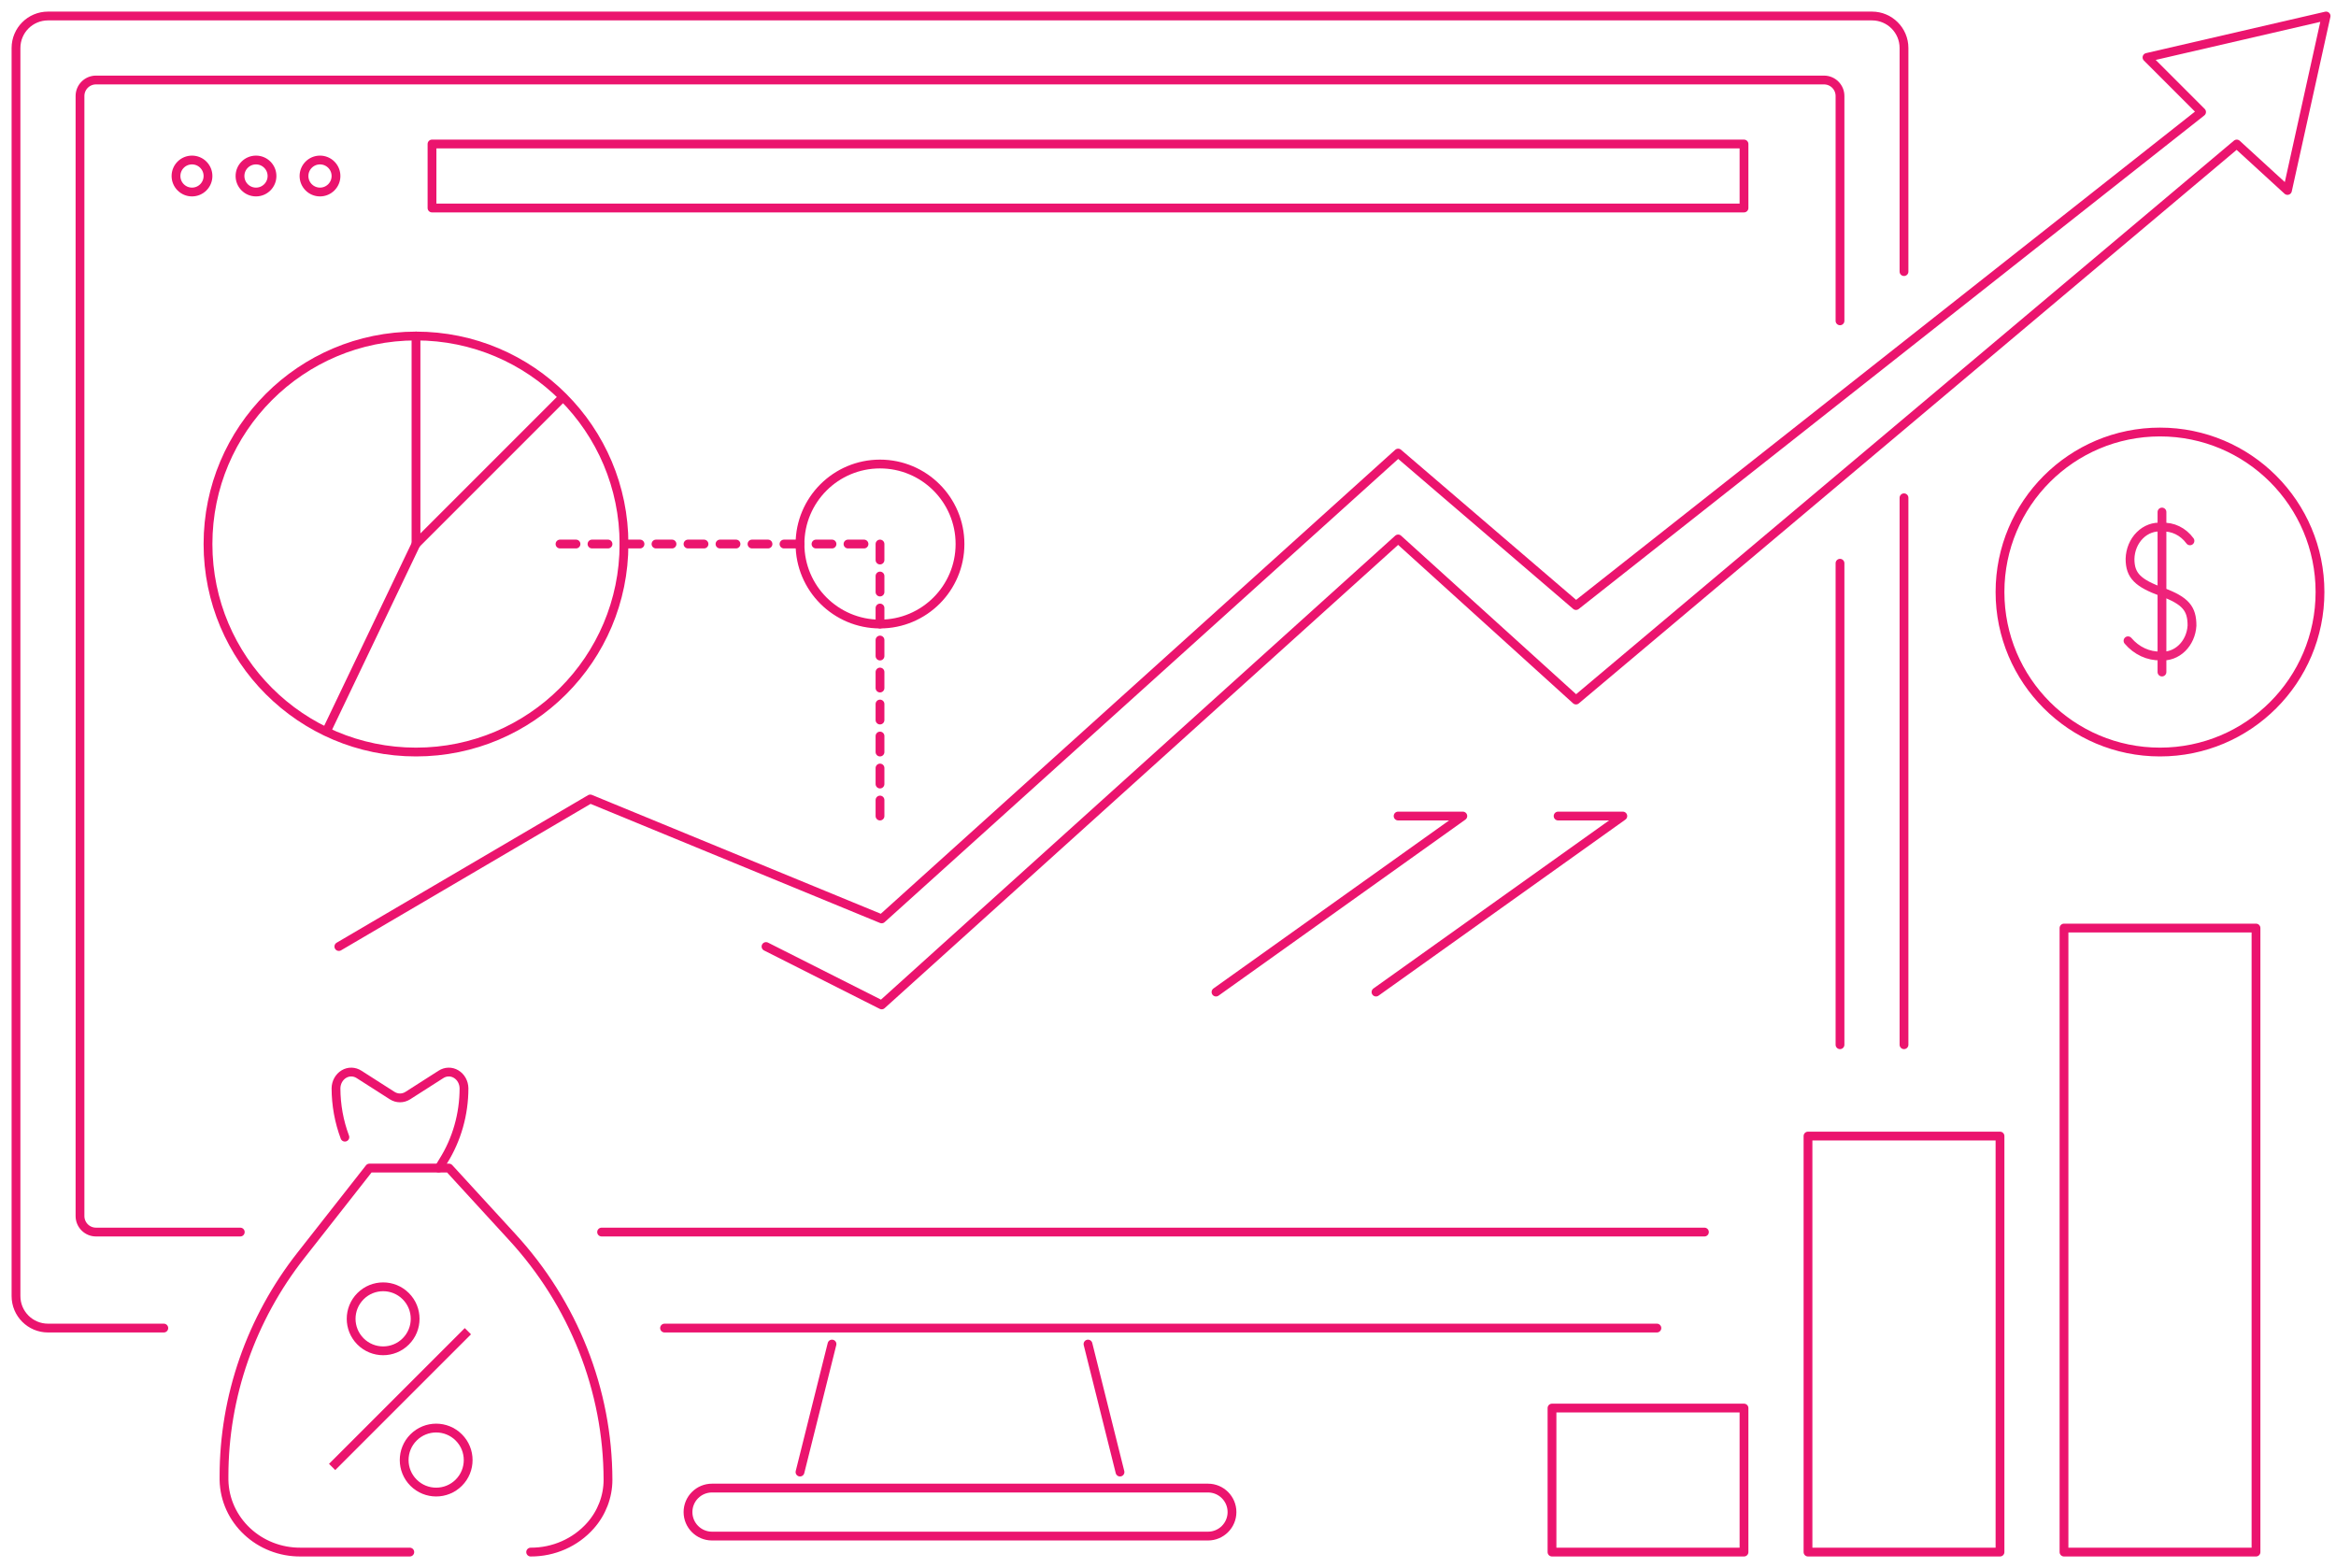 <?xml version="1.0" encoding="UTF-8"?>
<svg width="146px" height="98px" viewBox="0 0 146 98" version="1.1" xmlns="http://www.w3.org/2000/svg" xmlns:xlink="http://www.w3.org/1999/xlink">
    <title>1. Ensure you are keeping a close eye on market conditions</title>
    <g id="Graphic-Articles" stroke="none" stroke-width="1" fill="none" fill-rule="evenodd">
        <g id="9-Tips-for-a-Quick-Apartment--Turnover-to-Minimize-Vacancy---desk" transform="translate(-305, -1012)" stroke-width="0.55">
            <g id="smart" transform="translate(288, 943)">
                <g id="1.-Ensure-you-are-keeping-a-close-eye-on-market-conditions" transform="translate(18, 70)">
                    <g id="$" transform="translate(124, 26)">
                        <g id="Group-8" transform="translate(8, 5)" stroke="#EE237A" stroke-linecap="round" stroke-linejoin="round">
                            <path d="M3.873,1.801 C3.446,1.218 2.794,0.901 2.123,0.948 C1.62,0.895 1.12,1.078 0.742,1.454 C0.364,1.829 0.141,2.363 0.127,2.929 C0.127,3.981 0.626,4.445 2.123,4.995 C3.619,5.545 4,6.047 4,7.1 C3.968,7.642 3.743,8.148 3.376,8.504 C3.009,8.86 2.53,9.037 2.047,8.995 C1.275,9.018 0.532,8.674 0,8.047" id="Path"></path>
                            <line x1="2.123" y1="0" x2="2.123" y2="10" id="Path"></line>
                        </g>
                        <circle id="Oval" stroke="#EB146E" cx="10" cy="10" r="10"></circle>
                    </g>
                    <circle id="Oval" stroke="#EB146E" stroke-linecap="round" stroke-linejoin="round" cx="25" cy="33" r="13"></circle>
                    <g id="Group-7" transform="translate(13, 66)" stroke="#EB146E" stroke-linecap="round" stroke-linejoin="round">
                        <path d="M11.612,30 L4.816,30 C2.198,30.032 0.046,28.015 0,25.487 L0,25.266 C-0.001,20.274 1.691,15.419 4.816,11.443 L9.09,6 L14.062,6 L17.98,10.274 C21.848,14.462 23.99,19.875 24,25.487 L24,25.487 C23.998,26.539 23.608,27.556 22.898,28.354 C21.965,29.405 20.6,30.007 19.166,30" id="Path"></path>
                        <path d="M13.417,6 C13.437,5.986 13.455,5.969 13.47,5.949 L13.712,5.551 C14.55,4.213 14.999,2.632 15,1.014 L15,1.014 C14.994,0.645 14.807,0.308 14.509,0.129 C14.212,-0.05 13.85,-0.042 13.558,0.148 L11.49,1.47 C11.188,1.663 10.812,1.663 10.51,1.47 L8.442,0.148 C8.15,-0.042 7.788,-0.05 7.491,0.129 C7.193,0.308 7.006,0.645 7,1.014 L7,1.014 C7.003,2.062 7.191,3.099 7.555,4.069" id="Path"></path>
                    </g>
                    <path d="M102.555,82 C72.636,82 51.963,82 40.535,82 M9.237,82 C7.629,82 5.217,82 2,82 C0.895,82 0,81.105 0,80 L0,2 C0,0.895 0.895,0 2,0 L116,0 C117.105,0 118,0.895 118,2 C118,8.211 118,12.869 118,15.974 M118,30.11 C118,36.155 118,47.549 118,64.292" id="Shape" stroke="#EB146E" stroke-linecap="round" stroke-linejoin="round"></path>
                    <path d="M105.527,76 C74.893,76 51.917,76 36.6,76 M14.017,76 C12.134,76 9.128,76 5,76 C4.448,76 4,75.552 4,75 L4,5 C4,4.448 4.448,4 5,4 L113,4 C113.552,4 114,4.448 114,5 C114,11.245 114,15.929 114,19.051 M114,34.201 C114,40.888 114,50.918 114,64.292" id="Shape" stroke="#EB146E" stroke-linecap="round" stroke-linejoin="round"></path>
                    <path d="M43.5,92 L74.5,92 C75.328,92 76,92.672 76,93.5 C76,94.328 75.328,95 74.5,95 L43.5,95 C42.672,95 42,94.328 42,93.5 C42,92.672 42.672,92 43.5,92 Z M49,91 L51,83 M67,83 L69,91" id="Shape" stroke="#EB146E" stroke-linecap="round" stroke-linejoin="round"></path>
                    <rect id="Rectangle" stroke="#EB146E" stroke-linecap="round" stroke-linejoin="round" x="26" y="8" width="82" height="4"></rect>
                    <rect id="Rectangle" stroke="#EB146E" stroke-linecap="round" stroke-linejoin="round" x="96" y="87" width="12" height="9"></rect>
                    <rect id="Rectangle" stroke="#EB146E" stroke-linecap="round" stroke-linejoin="round" x="112" y="70" width="12" height="26"></rect>
                    <rect id="Rectangle" stroke="#EB146E" stroke-linecap="round" stroke-linejoin="round" x="128" y="57" width="12" height="39"></rect>
                    <circle id="Oval" stroke="#EB146E" stroke-linecap="round" stroke-linejoin="round" cx="11" cy="10" r="1"></circle>
                    <circle id="Oval" stroke="#EB146E" stroke-linecap="round" stroke-linejoin="round" cx="15" cy="10" r="1"></circle>
                    <circle id="Oval" stroke="#EB146E" stroke-linecap="round" stroke-linejoin="round" cx="19" cy="10" r="1"></circle>
                    <path d="" id="Path-416" stroke="#EB146E" stroke-linecap="round" stroke-linejoin="round"></path>
                    <polyline id="Path-415" stroke="#EB146E" stroke-linecap="round" stroke-linejoin="round" points="20.178 58.155 35.891 48.934 54.105 56.428 86.384 27.316 97.5 36.845 136.598 6 133.187 2.589 144.38 0 141.967 10.903 138.797 8 97.5 42.75 86.384 32.683 54.105 61.804 46.876 58.155"></polyline>
                    <polyline id="Path-417" stroke="#EB146E" stroke-linecap="round" stroke-linejoin="round" points="25 20 25 33 34.026 23.974"></polyline>
                    <line x1="25" y1="33" x2="19.5" y2="44.5" id="Path-418" stroke="#EB146E" stroke-linecap="round" stroke-linejoin="round"></line>
                    <circle id="Oval" stroke="#EB146E" stroke-linecap="round" stroke-linejoin="round" cx="54" cy="33" r="5"></circle>
                    <path d="M34,33 L54,33 L54,50" id="Path-419" stroke="#EB146E" stroke-linecap="round" stroke-linejoin="round" stroke-dasharray="1"></path>
                    <polyline id="Path-421" stroke="#EB146E" stroke-linecap="round" stroke-linejoin="round" points="75 61.001 90.426 50 86.382 50"></polyline>
                    <polyline id="Path-421" stroke="#EB146E" stroke-linecap="round" stroke-linejoin="round" points="85 61.001 100.426 50 96.382 50"></polyline>
                    <g id="Group" transform="translate(24, 86.439) rotate(-315) translate(-24, -86.439) translate(17.707, 80.439)" stroke="#EB146E">
                        <line x1="6.293" y1="2.91038305e-11" x2="6.293" y2="12" id="Path-420"></line>
                        <circle id="Oval" cx="10.586" cy="7.096" r="2"></circle>
                        <circle id="Oval" cx="2" cy="3.197" r="2"></circle>
                    </g>
                </g>
            </g>
        </g>
    </g>
</svg>